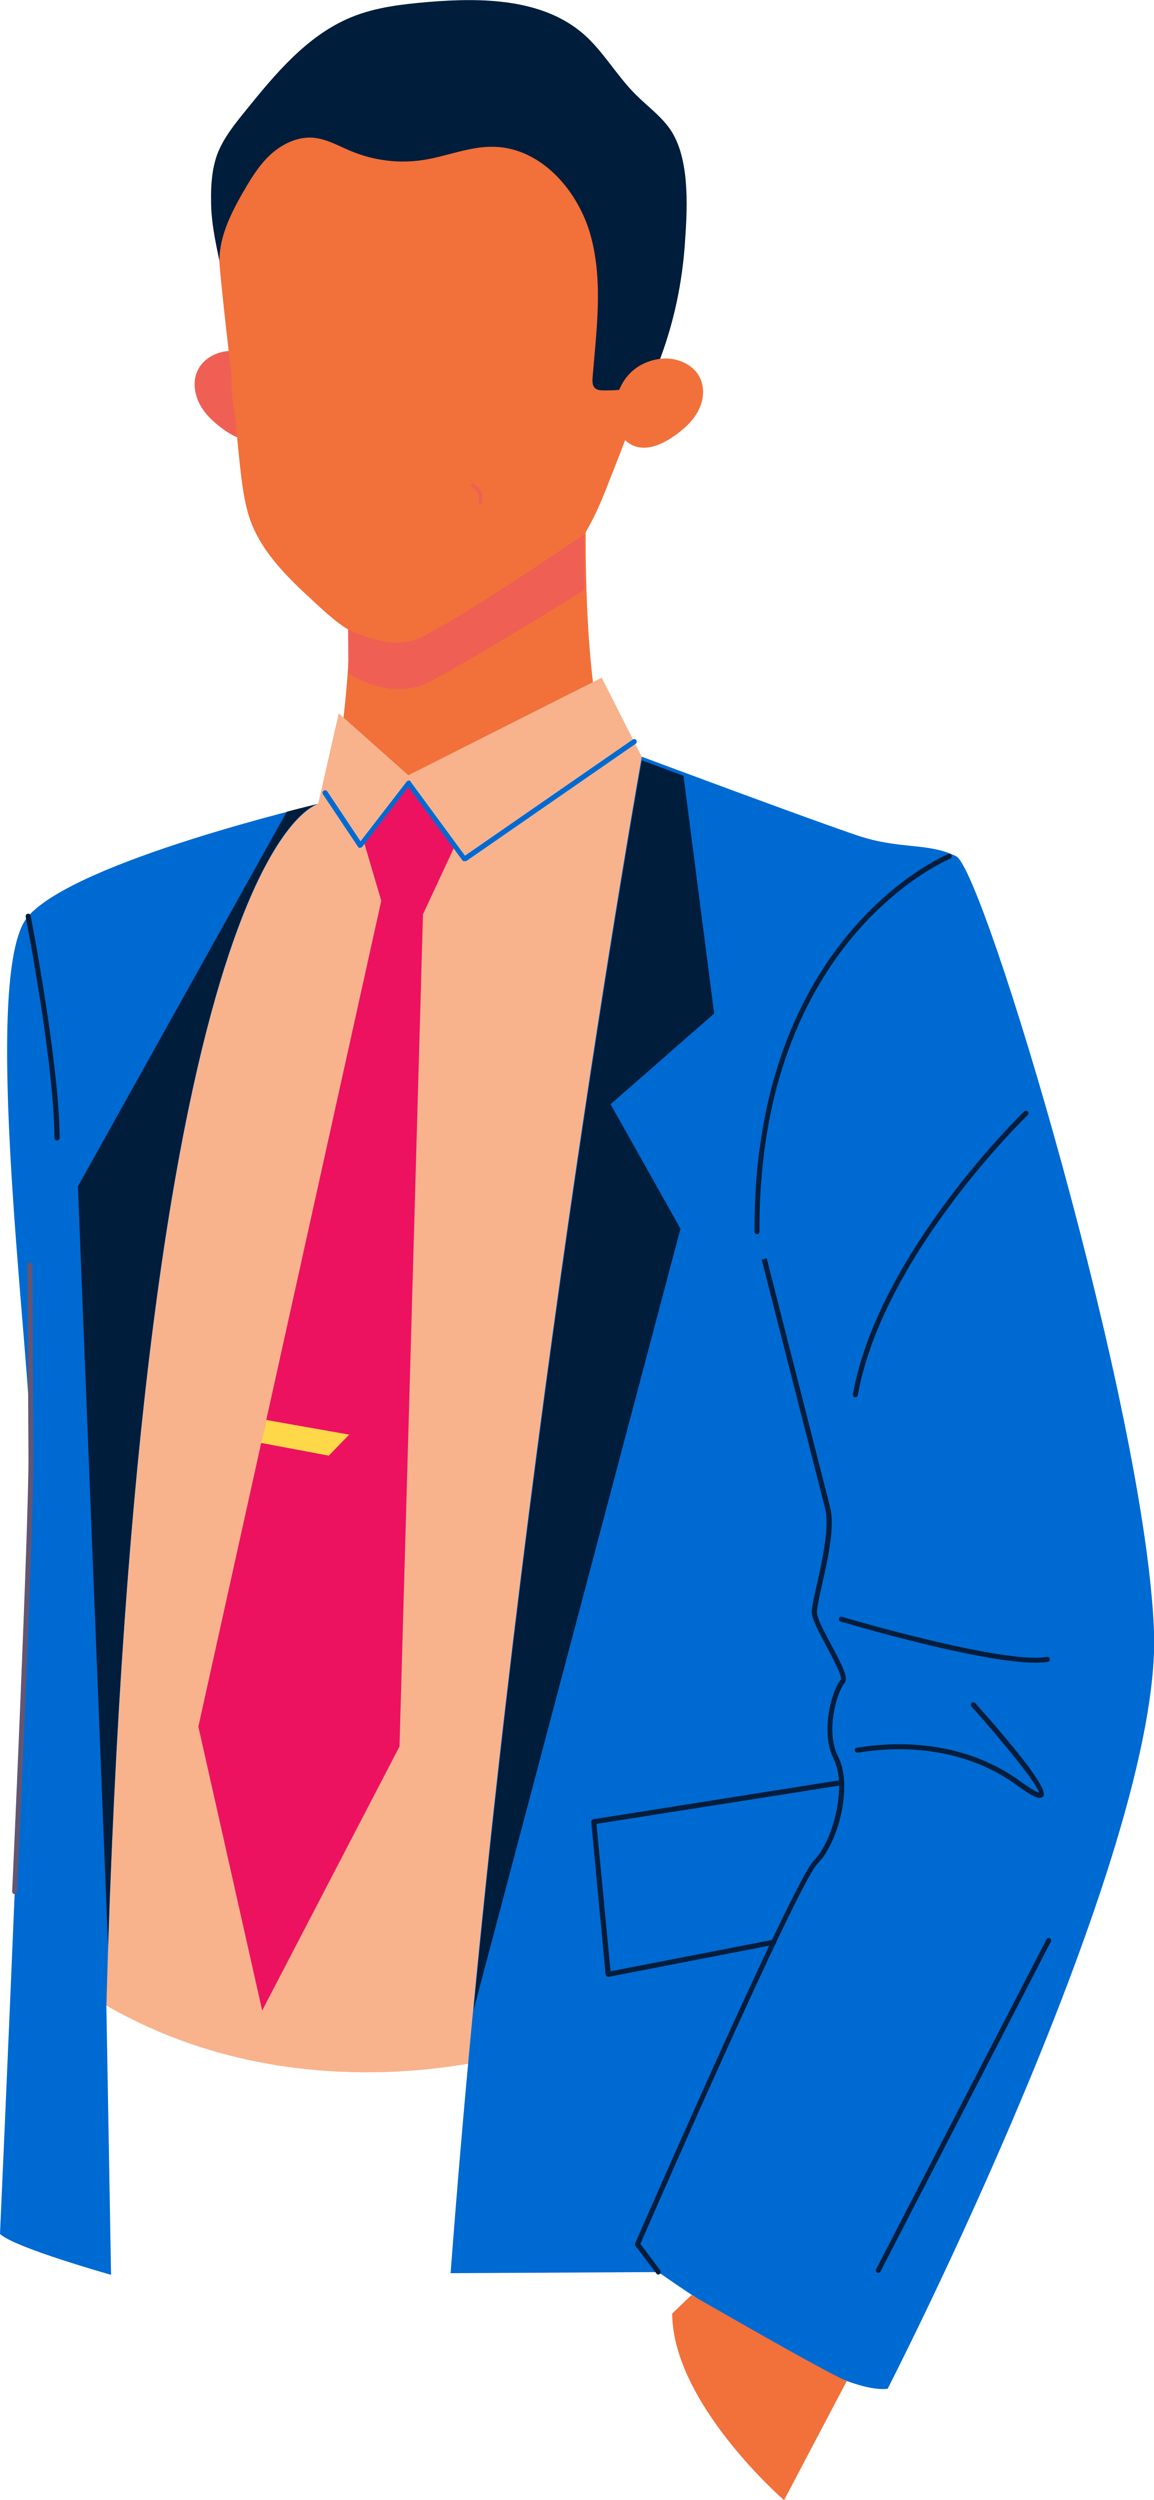 <?xml version="1.0" encoding="UTF-8"?> <!-- Generator: Adobe Illustrator 24.3.0, SVG Export Plug-In . SVG Version: 6.00 Build 0) --> <svg xmlns="http://www.w3.org/2000/svg" xmlns:xlink="http://www.w3.org/1999/xlink" id="Слой_1" x="0px" y="0px" viewBox="0 0 41.77 90.43" style="enable-background:new 0 0 41.77 90.43;" xml:space="preserve"> <style type="text/css"> .st0{fill:#F2703A;} .st1{fill:#F8B38D;} .st2{fill:#006AD3;} .st3{fill:#011D3C;} .st4{fill:#EC1260;} .st5{fill:#FFD849;} .st6{fill:#635674;} .st7{fill:#F05F54;} </style> <g> <path class="st0" d="M12.73,20.04c0,0,0.03,5.77-0.71,8.03c0,0,4.52,1.98,9.77-1.55c0,0-0.78-2.49-0.55-9.67L12.73,20.04z"></path> <path class="st1" d="M21.78,24.51l1.77,3.5l-4.53,46.16c0,0-8.51,2.8-16.06-2.18l2.55-40.64l6.01-2.29l0.74-3.26l2.52,2.24 L21.78,24.51z"></path> <path class="st2" d="M11.53,29.08c0,0-6.51,1.29-7.68,43.47l0.17,9.73c0,0-3.52-0.99-4.02-1.48c0,0,1.13-25.33,1.11-28.59 c-0.02-3.26-1.84-17.04-0.1-19.06C2.76,31.13,11.53,29.08,11.53,29.08z"></path> <path class="st2" d="M23.23,27.37c0,0-4.81,26.75-6.92,54.85l7.52-0.04c0,0,6.29,4.48,8.3,4.22c0,0,9.93-19.36,9.64-27.38 c-0.29-8.02-6.16-27.55-7.16-28.05c-1.01-0.5-2.01-0.24-3.51-0.73C29.58,29.74,23.23,27.37,23.23,27.37z"></path> <path class="st3" d="M23.83,82.27c-0.03,0-0.06-0.01-0.07-0.04l-0.76-1c-0.02-0.03-0.02-0.06-0.01-0.09 c0.23-0.53,5.72-13.09,6.47-13.85c0.71-0.72,1.2-2.7,0.72-3.66c-0.52-1.03-0.03-2.58,0.25-2.87c0.08-0.1-0.3-0.81-0.51-1.2 c-0.27-0.51-0.53-0.99-0.54-1.24c0-0.17,0.08-0.53,0.18-0.98c0.2-0.89,0.47-2.11,0.31-2.76l-2.3-9.02l0.18-0.05l2.3,9.02 c0.18,0.69-0.1,1.94-0.31,2.85c-0.09,0.42-0.17,0.78-0.17,0.94c0,0.21,0.27,0.71,0.51,1.16c0.42,0.78,0.65,1.23,0.48,1.41 c-0.21,0.21-0.72,1.67-0.22,2.65c0.53,1.04,0.02,3.1-0.75,3.87c-0.71,0.71-6.03,12.87-6.41,13.75l0.72,0.96 c0.03,0.04,0.02,0.1-0.02,0.13C23.87,82.26,23.85,82.27,23.83,82.27z"></path> <path class="st3" d="M22.02,71.5c-0.02,0-0.04-0.01-0.06-0.02c-0.02-0.02-0.03-0.04-0.04-0.06L21.4,65.9c0-0.05,0.03-0.09,0.08-0.1 l8.97-1.42c0.05-0.01,0.1,0.03,0.1,0.08c0.01,0.05-0.03,0.1-0.08,0.11l-8.88,1.4l0.51,5.33l5.88-1.14c0.05-0.01,0.1,0.02,0.11,0.07 c0.01,0.05-0.02,0.1-0.07,0.11l-5.98,1.16C22.03,71.5,22.03,71.5,22.02,71.5z"></path> <path class="st3" d="M17.14,72.71c2.33-24.28,6.09-45.21,6.09-45.21s0.62,0.23,1.51,0.56l0,0l1.11,8.6l-3.75,3.28l2.53,4.5 L17.14,72.71z"></path> <g> <path class="st3" d="M2.82,42.91l7.56-13.55c0.68-0.18,1.12-0.28,1.14-0.29c-0.21,0.05-6.3,1.92-7.61,41.29l0,0L2.82,42.91z"></path> <path class="st3" d="M11.52,29.08C11.52,29.08,11.52,29.08,11.52,29.08C11.52,29.08,11.52,29.08,11.52,29.08z"></path> </g> <path class="st3" d="M27.4,44.64c-0.05,0-0.09-0.04-0.09-0.09c-0.05-10.72,6.94-13.63,7.01-13.66c0.05-0.02,0.1,0,0.12,0.05 s0,0.1-0.05,0.12c-0.07,0.03-6.95,2.9-6.9,13.49C27.49,44.6,27.45,44.64,27.4,44.64z"></path> <path class="st3" d="M2.06,41.25c-0.05,0-0.09-0.04-0.09-0.09c-0.01-2.72-1.03-7.95-1.04-8c-0.01-0.05,0.02-0.1,0.07-0.11 c0.05-0.01,0.1,0.02,0.11,0.07c0.01,0.05,1.03,5.3,1.05,8.04C2.15,41.21,2.11,41.25,2.06,41.25z"></path> <polygon class="st4" points="14.78,28.31 13.16,30.41 13.8,32.58 7.18,62.45 9.49,72.72 14.46,63.17 15.31,33.07 16.46,30.6 "></polygon> <path class="st2" d="M16.8,31.15c-0.03,0-0.06-0.01-0.07-0.04l-1.95-2.65l-1.67,2.17c-0.02,0.02-0.05,0.03-0.08,0.04 c-0.03,0-0.06-0.02-0.07-0.04l-1.27-1.9c-0.03-0.04-0.02-0.1,0.03-0.13c0.04-0.03,0.1-0.02,0.13,0.03l1.2,1.8l1.67-2.16 c0.02-0.02,0.05-0.04,0.07-0.04c0.03,0,0.06,0.01,0.07,0.04l1.97,2.68l6.07-4.2c0.04-0.03,0.1-0.02,0.13,0.02 c0.03,0.04,0.02,0.1-0.02,0.13l-6.14,4.25C16.84,31.14,16.82,31.15,16.8,31.15z"></path> <path class="st0" d="M30.65,86.12l-2.27,4.31c0,0-4.03-3.49-4.05-6.75l0.7-0.67C25.04,83.01,29.93,85.84,30.65,86.12z"></path> <polygon class="st5" points="9.64,51.36 12.64,51.89 11.9,52.65 9.45,52.19 "></polygon> <path class="st6" d="M0.53,68.51C0.53,68.51,0.53,68.51,0.53,68.51c-0.06,0-0.09-0.05-0.09-0.1c0.01-0.13,0.6-13.3,0.59-15.71 c-0.01-2.45-0.04-7.02-0.04-7.02l0.18,0c0,0,0.03,4.58,0.04,7.02c0.01,2.42-0.58,15.59-0.59,15.72 C0.62,68.47,0.58,68.51,0.53,68.51z"></path> <path class="st3" d="M30.96,50.54c-0.01,0-0.01,0-0.02,0c-0.05-0.01-0.08-0.06-0.07-0.11c0.92-5.12,6.15-10.18,6.2-10.23 c0.04-0.03,0.09-0.03,0.13,0c0.04,0.04,0.03,0.09,0,0.13c-0.05,0.05-5.24,5.07-6.15,10.13C31.04,50.5,31,50.54,30.96,50.54z"></path> <path class="st3" d="M37.63,65.03c-0.13,0-0.36-0.12-0.83-0.46c-1.5-1.1-3.51-1.52-5.66-1.19c-0.06,0.01-0.1,0.01-0.11,0.01 c-0.05,0-0.09-0.04-0.09-0.09c0-0.05,0.04-0.09,0.09-0.09c0.01,0,0.04-0.01,0.09-0.01c2.2-0.34,4.26,0.1,5.8,1.22 c0.44,0.32,0.62,0.4,0.69,0.42c-0.08-0.33-1.28-1.81-2.45-3.12c-0.03-0.04-0.03-0.1,0.01-0.13c0.04-0.03,0.1-0.03,0.13,0.01 c1.25,1.4,2.7,3.12,2.46,3.38C37.71,65.01,37.68,65.03,37.63,65.03z"></path> <path class="st3" d="M37.5,60.14c-2.01,0.01-6.85-1.42-7.07-1.49c-0.05-0.01-0.08-0.07-0.06-0.11c0.01-0.05,0.07-0.08,0.11-0.06 c0.06,0.02,5.83,1.72,7.41,1.45c0.05-0.01,0.1,0.02,0.11,0.07c0.01,0.05-0.02,0.1-0.08,0.11C37.81,60.13,37.66,60.14,37.5,60.14z"></path> <path class="st3" d="M31.79,82.21c-0.01,0-0.03,0-0.04-0.01c-0.05-0.02-0.06-0.08-0.04-0.12l6.17-11.94 c0.02-0.05,0.08-0.06,0.12-0.04c0.04,0.02,0.06,0.08,0.04,0.12l-6.17,11.94C31.86,82.19,31.83,82.21,31.79,82.21z"></path> <g> <g> <path class="st7" d="M8.52,12.7c-0.55-0.06-1.16,0.22-1.38,0.73c-0.17,0.38-0.1,0.84,0.1,1.21c0.2,0.37,0.52,0.65,0.86,0.9 c0.41,0.29,0.93,0.53,1.4,0.36c0.46-0.17,0.71-0.69,0.72-1.17C10.23,13.67,9.6,12.81,8.52,12.7z"></path> </g> </g> <path class="st0" d="M7.9,7.94c0.12-2.4,1.47-4.96,3.68-6.05c1.72-0.85,3.73-1.1,5.63-0.91c3.84,0.38,7.15,2.87,7.21,6.97 c0.05,3.42-1.28,6.68-2.51,9.81c-0.26,0.65-0.56,1.3-0.96,1.88c-0.45,0.66-1.07,1.07-1.73,1.51c-1.32,0.88-2.7,1.78-4.28,2.02 c-0.6,0.09-1.23,0.08-1.8-0.13c-0.63-0.24-1.15-0.7-1.65-1.16c-0.97-0.89-1.98-1.82-2.43-3.06c-0.19-0.54-0.27-1.11-0.34-1.67 c-0.07-0.61-0.13-1.21-0.18-1.82c-0.03-0.42-0.22-1.18-0.15-1.67c-0.14-1.17-0.27-2.33-0.39-3.5C7.93,9.41,7.86,8.67,7.9,7.94z"></path> <path class="st7" d="M17.38,18.23c0.03,0,0.05-0.02,0.06-0.04c0.08-0.27-0.06-0.57-0.31-0.69c-0.03-0.02-0.07,0-0.08,0.03 c-0.02,0.03,0,0.07,0.03,0.08c0.19,0.1,0.3,0.34,0.24,0.55c-0.01,0.03,0.01,0.07,0.04,0.08C17.37,18.23,17.38,18.23,17.38,18.23z"></path> <path class="st3" d="M23.72,13.42c-0.06,0.15-0.13,0.3-0.25,0.4c-0.12,0.1-0.27,0.14-0.42,0.18c-0.4,0.09-0.82,0.13-1.23,0.12 c-0.09,0-0.19-0.01-0.27-0.07c-0.12-0.09-0.11-0.27-0.1-0.41c0.14-1.7,0.38-3.44-0.06-5.08c-0.44-1.65-1.79-3.2-3.49-3.25 c-0.88-0.03-1.73,0.35-2.6,0.48c-0.86,0.13-1.75,0.02-2.56-0.31c-0.47-0.19-0.91-0.46-1.42-0.5c-0.58-0.04-1.15,0.25-1.57,0.65 c-0.42,0.4-0.72,0.92-1.01,1.42c-0.42,0.75-0.79,1.52-0.8,2.38C7.79,8.71,7.64,8,7.64,7.27C7.63,6.7,7.67,6.12,7.86,5.59 c0.22-0.58,0.61-1.07,1-1.55c1.09-1.35,2.25-2.76,3.86-3.42c0.88-0.36,1.85-0.47,2.8-0.55c1.95-0.16,4.12-0.12,5.6,1.16 c0.73,0.64,1.21,1.52,1.9,2.2c0.45,0.45,0.98,0.82,1.31,1.36c0.67,1.11,0.54,2.92,0.45,4.16C24.66,10.48,24.31,12,23.72,13.42z"></path> <g> <path class="st0" d="M23.99,12.97c0.56-0.04,1.16,0.24,1.37,0.75c0.16,0.39,0.09,0.84-0.12,1.2c-0.21,0.36-0.53,0.64-0.88,0.88 c-0.42,0.28-0.94,0.51-1.41,0.33c-0.46-0.18-0.7-0.7-0.7-1.19C22.26,13.9,22.9,13.06,23.99,12.97z"></path> </g> <path class="st7" d="M21.14,19.33c0,0-5.17,3.54-6.2,3.84c-1.03,0.3-2.34-0.41-2.34-0.41l0.01,1.6c0,0,1.49,1,2.85,0.34 c1.36-0.66,5.69-3.36,5.69-3.36L21.14,19.33z"></path> </g> </svg> 